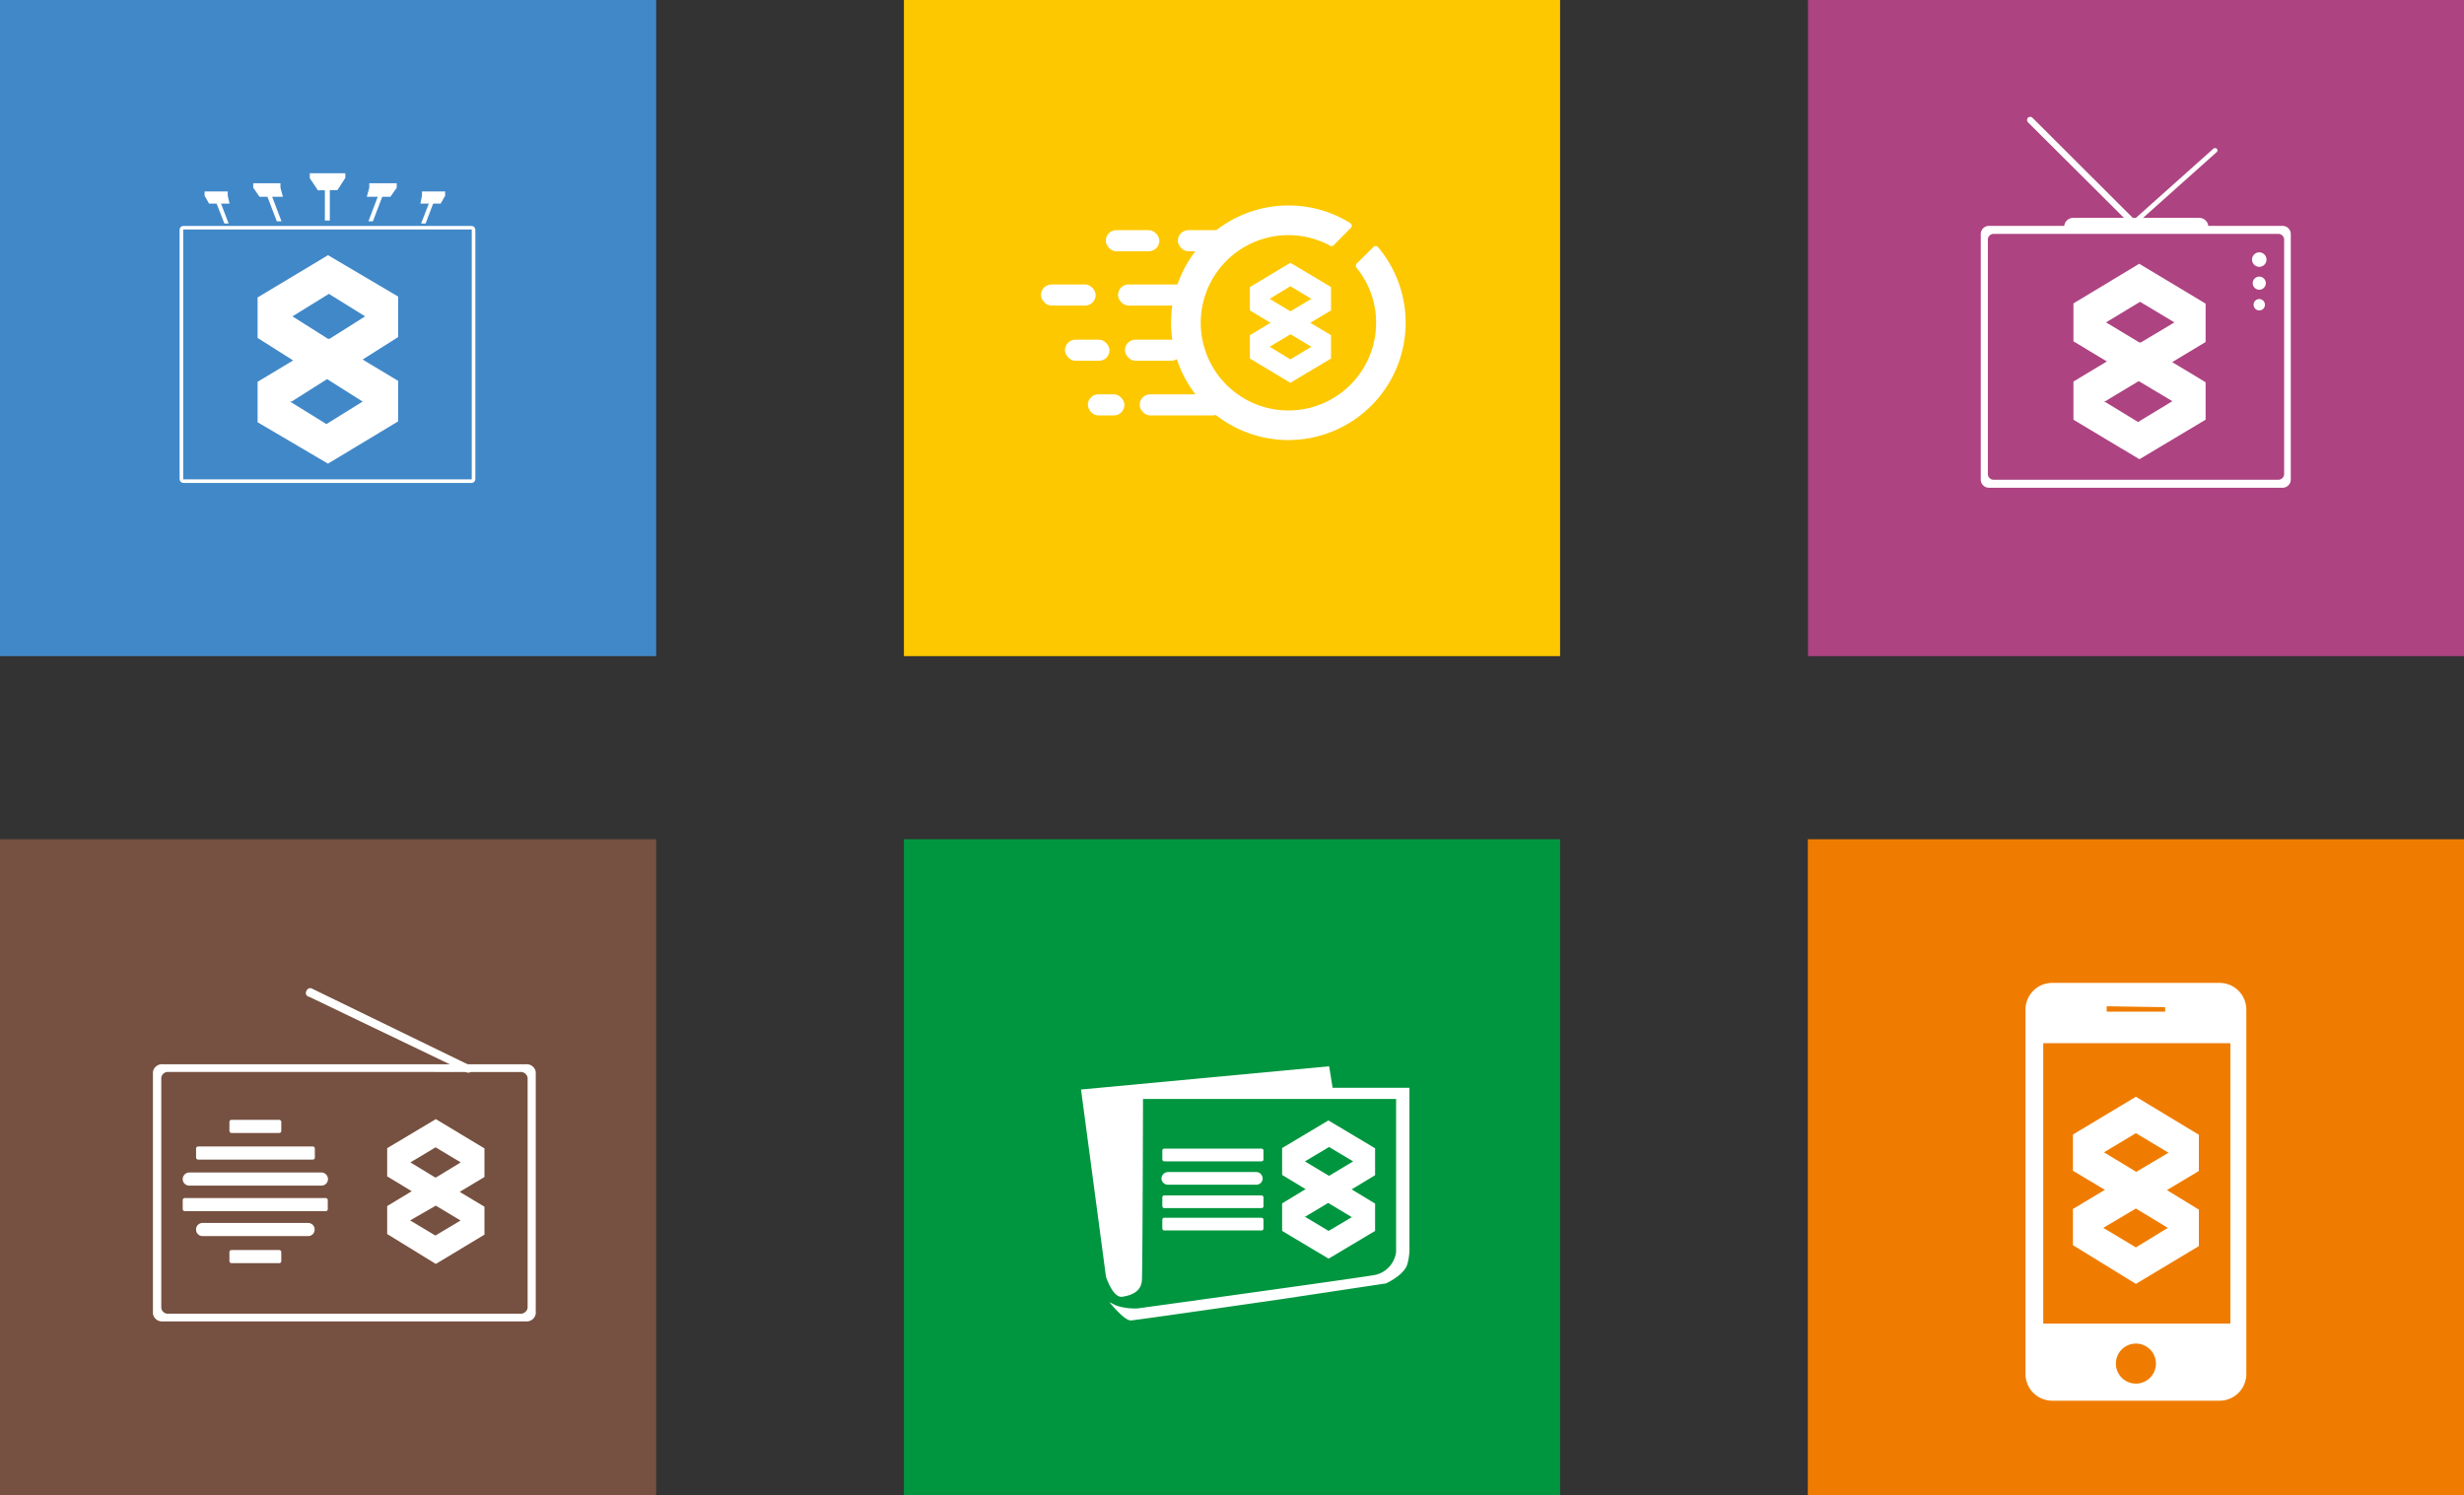 <svg xmlns="http://www.w3.org/2000/svg" viewBox="0 0 390.869 237.239">
  <rect x="0" y="0" width="390.869" height="237.239" fill="#333333" stroke="none"/>
  <defs>
    <style>
      .cls-1 {
        fill: #765040;
      }

      .cls-2, .cls-3, .cls-4, .cls-8 {
        fill: #fff;
      }

      .cls-2, .cls-3, .cls-7, .cls-8 {
        fill-rule: evenodd;
      }

      .cls-10, .cls-3, .cls-8 {
        stroke: #fff;
      }

      .cls-3 {
        stroke-miterlimit: 10;
      }

      .cls-3, .cls-8 {
        stroke-width: 0.3px;
      }

      .cls-5 {
        fill: #00963f;
      }

      .cls-6 {
        fill: #ef7c00;
      }

      .cls-7 {
        fill: #ad4381;
      }

      .cls-8 {
        stroke-miterlimit: 2.61;
      }

      .cls-9 {
        fill: #4188c8;
      }

      .cls-10 {
        fill: none;
        stroke-miterlimit: 22.93;
        stroke-width: 0.57px;
      }

      .cls-11 {
        fill: #fdc800;
      }
    </style>
  </defs>
  <g id="Collab" transform="translate(-744.131 -1633)">
    <g id="Group_46" data-name="Group 46" transform="translate(744.131 1766.146)">
      <g id="Logos-04" transform="translate(0 0)">
        <rect id="Rectangle_60" data-name="Rectangle 60" class="cls-1" width="104.093" height="104.093" transform="translate(0 0)"/>
        <path id="Path_53" data-name="Path 53" class="cls-2" d="M24.456,11.77,16.74,16.379h0v4.472h0l3.892,2.356L16.74,25.563h0V30h0l7.716,4.745L32.171,30.1h0V25.665h0l-3.926-2.356,3.926-2.356h0V16.413h0Zm-4.1,16.08,4.1-2.356h0l3.926,2.356-3.994,2.39-3.994-2.39Zm3.994-6.828h0l-3.926-2.39,3.994-2.39,3.994,2.39-3.926,2.39Z" transform="translate(44.678 32.632)"/>
        <path id="Path_54" data-name="Path 54" class="cls-3" d="M7.334,9.276h57.56a1.3,1.3,0,0,1,1.434,1.092V48.674a1.3,1.3,0,0,1-1.434,1.092H7.334A1.3,1.3,0,0,1,5.9,48.674V10.369A1.3,1.3,0,0,1,7.334,9.276Zm.922.922a1.195,1.195,0,0,0-1.331,1.058v36.53a1.195,1.195,0,0,0,1.331,1.058H63.972a1.263,1.263,0,0,0,1.366-1.058V11.256A1.263,1.263,0,0,0,63.972,10.2Z" transform="translate(18.51 26.574)"/>
        <path id="Path_55" data-name="Path 55" class="cls-2" d="M14.015,5.708l24.99,12.154a.58.58,0,0,1,.273.785h0a.615.615,0,0,1-.819.307L13.5,6.972a.615.615,0,0,1-.41-.99h0a.615.615,0,0,1,.922-.273Z" transform="translate(35.556 18.025)"/>
        <rect id="Rectangle_61" data-name="Rectangle 61" class="cls-4" width="8.228" height="2.083" rx="0.31" transform="translate(36.393 44.515)"/>
        <rect id="Rectangle_62" data-name="Rectangle 62" class="cls-4" width="18.845" height="2.083" rx="0.31" transform="translate(31.102 48.74)"/>
        <path id="Path_56" data-name="Path 56" class="cls-2" d="M8.3,14.24H29.226A1.058,1.058,0,0,1,30.284,15.3h0a1.024,1.024,0,0,1-1.058,1.024H8.3A1.024,1.024,0,0,1,7.24,15.3h0A1.058,1.058,0,0,1,8.3,14.24Z" transform="translate(21.745 38.624)"/>
        <rect id="Rectangle_63" data-name="Rectangle 63" class="cls-4" width="23.01" height="2.083" rx="0.31" transform="translate(28.985 56.92)"/>
        <path id="Path_57" data-name="Path 57" class="cls-2" d="M8.885,16.61H25.647a1.024,1.024,0,0,1,1.024,1.058h0a1.024,1.024,0,0,1-1.024,1.024H8.885A1.024,1.024,0,0,1,7.86,17.668h0A1.024,1.024,0,0,1,8.885,16.61Z" transform="translate(23.241 44.265)"/>
        <rect id="Rectangle_64" data-name="Rectangle 64" class="cls-4" width="8.228" height="2.083" rx="0.31" transform="translate(36.393 65.168)"/>
      </g>
      <g id="Logos-05" transform="translate(143.388 0)">
        <rect id="Rectangle_65" data-name="Rectangle 65" class="cls-5" width="104.093" height="104.093" transform="translate(0 0)"/>
        <path id="Path_58" data-name="Path 58" class="cls-2" d="M46.363,9.37,7,13.057l3.96,29.7s1.092,3.414,2.595,3.175,3-.819,3.107-2.663.171-28.712.171-28.712H56.981V38.833a4.268,4.268,0,0,1-3.414,3.653c-3.107.546-37.554,5.292-37.554,5.292a9.422,9.422,0,0,1-3.414-.444l-1.092-.546s2.356,2.97,3.414,2.9,24.137-3.414,24.137-3.414l16.319-2.458s2.97-1.331,3.414-3.141a9.389,9.389,0,0,0,.307-2.765V12.784H46.91Z" transform="translate(21.096 26.649)"/>
        <path id="Path_59" data-name="Path 59" class="cls-2" d="M23.784,11.86l-7.374,4.4h0v4.267h0l3.721,2.253L16.41,25.038h0v4.37h0l7.374,4.4,7.374-4.4h0V25.072h0l-3.721-2.253,3.721-2.253h0V16.3h0l-7.374-4.4ZM19.961,27.223l3.755-2.253h0l3.755,2.253-3.687,2.185-3.824-2.287Zm3.824-6.589h0l-3.755-2.253,3.824-2.287,3.824,2.287-3.755,2.253Z" transform="translate(43.588 32.729)"/>
        <rect id="Rectangle_66" data-name="Rectangle 66" class="cls-4" width="16.046" height="2.014" rx="0.29" transform="translate(40.993 49.085)"/>
        <path id="Path_60" data-name="Path 60" class="cls-2" d="M11.724,14.24H25.756a1.024,1.024,0,0,1,.99,1.024h0a.99.99,0,0,1-.99.99H11.724a1.024,1.024,0,0,1-1.024-.99h0A1.058,1.058,0,0,1,11.724,14.24Z" transform="translate(30.159 38.555)"/>
        <rect id="Rectangle_67" data-name="Rectangle 67" class="cls-4" width="16.046" height="2.014" rx="0.29" transform="translate(40.993 56.504)"/>
        <rect id="Rectangle_68" data-name="Rectangle 68" class="cls-4" width="16.046" height="2.014" rx="0.29" transform="translate(40.993 60.048)"/>
      </g>
      <g id="Logos-03" transform="translate(286.776 0)">
        <rect id="Rectangle_59" data-name="Rectangle 59" class="cls-6" width="104.093" height="104.093" transform="translate(0 0)"/>
        <path id="Path_51" data-name="Path 51" class="cls-2" d="M13.335,5.72H39.878a4.245,4.245,0,0,1,4.245,4.245V67.76a4.245,4.245,0,0,1-4.245,4.245H13.335A4.245,4.245,0,0,1,9.09,67.76V9.965A4.245,4.245,0,0,1,13.335,5.72Zm-1.427,9.561V59.768H41.59V15.281Zm14.7,47.662a3.175,3.175,0,1,0,3.175,3.175,3.175,3.175,0,0,0-3.175-3.175ZM21.969,9.43v.856h9.276V9.573Z" transform="translate(25.44 17.068)"/>
        <path id="Path_52" data-name="Path 52" class="cls-2" d="M21.189,10.85,11.2,16.843h0v5.744h0l5.066,3.032L11.2,28.652h0V34.4h0l9.989,6.136,9.989-5.993h0V28.759h0l-5.066-3.1,5.066-3.032h0V16.879h0Zm-5.173,20.8,5.173-3.068h0l5.066,3.068-5.066,3.1-5.173-3.1Zm5.173-8.919h0l-5.066-3.068,5.066-3.032,5.173,3.1L21.189,22.8Z" transform="translate(30.857 30.002)"/>
      </g>
    </g>
    <g id="Group_45" data-name="Group 45" transform="translate(744.131 1633)">
      <g id="Logos-01" transform="translate(286.776 0)">
        <path id="Path_32" data-name="Path 32" class="cls-7" d="M-.427-.47H103.634V103.623H-.427V-.254S-.5-.47-.427-.47Z" transform="translate(0.459 0.47)"/>
        <path id="Path_33" data-name="Path 33" class="cls-2" d="M20.257,10.66a1.147,1.147,0,1,1-1.147,1.147A1.147,1.147,0,0,1,20.257,10.66Z" transform="translate(51.36 29.376)"/>
        <path id="Path_34" data-name="Path 34" class="cls-2" d="M20.179,11.73a1.039,1.039,0,1,1-1.039,1.039,1.039,1.039,0,0,1,1.039-1.039Z" transform="translate(51.437 32.155)"/>
        <path id="Path_35" data-name="Path 35" class="cls-2" d="M20.076,12.72a.9.9,0,1,1-.9.9A.9.9,0,0,1,20.076,12.72Z" transform="translate(51.54 34.726)"/>
        <path id="Path_36" data-name="Path 36" class="cls-8" d="M8.317,9.51H54.9a1.147,1.147,0,0,1,1.147,1.111V49.608A1.147,1.147,0,0,1,54.9,50.755H8.317A1.147,1.147,0,0,1,7.17,49.608V10.621A1.147,1.147,0,0,1,8.317,9.51Zm.788.968a1.075,1.075,0,0,0-1.111,1.075v37.16a1.075,1.075,0,0,0,1.111,1.075H54.184a1.075,1.075,0,0,0,1.111-1.075V11.553a1.075,1.075,0,0,0-1.111-1.075Z" transform="translate(20.418 26.475)"/>
        <path id="Path_37" data-name="Path 37" class="cls-2" d="M21.693,11.14,11.23,17.447h0v6.02h0l5.3,3.189-5.3,3.189h0V35.9h0l10.463,6.271,10.5-6.271h0V29.953h0l-5.3-3.189,5.3-3.189h0V17.483h0l-10.5-6.307ZM16.283,32.963l5.3-3.189h0l5.339,3.189-5.447,3.3-5.411-3.3Zm5.411-9.317h0l-5.3-3.189L21.8,17.2l5.447,3.261-5.339,3.189Z" transform="translate(30.91 30.686)"/>
        <path id="Path_38" data-name="Path 38" class="cls-2" d="M10.045,4.819l16.376,16.34a.466.466,0,0,1,0,.717h0a.5.5,0,0,1-.681,0L9.329,5.535a.538.538,0,0,1,0-.717h0a.538.538,0,0,1,.717,0Z" transform="translate(25.591 13.862)"/>
        <path id="Path_39" data-name="Path 39" class="cls-2" d="M26.946,6.169,13.867,17.851a.287.287,0,0,0,0,.5h0a.43.43,0,0,0,.573,0L27.519,6.671a.358.358,0,0,0,0-.5h0A.43.43,0,0,0,26.946,6.169Z" transform="translate(37.369 17.438)"/>
        <path id="Path_40" data-name="Path 40" class="cls-2" d="M10.831,10.824a.681.681,0,0,1,0-.287h0a1.433,1.433,0,0,1,1.4-1.4H32.3a1.433,1.433,0,0,1,1.4,1.4h0a.681.681,0,0,1,0,.287Z" transform="translate(29.836 25.428)"/>
      </g>
      <g id="Logos-02" transform="translate(0 0)">
        <rect id="Rectangle_56" data-name="Rectangle 56" class="cls-9" width="104.093" height="104.093" transform="translate(0 0)"/>
        <path id="Path_41" data-name="Path 41" class="cls-2" d="M22.036,10.73,10.87,17.437h0v6.422h0l5.637,3.568L10.87,30.815h0v6.422h0L22.036,43.8l11.131-6.707h0V30.673h0L27.53,27.283l5.637-3.568h0V17.294h0ZM16.257,33.955l5.637-3.568h0l5.637,3.568-5.744,3.568-5.779-3.568ZM22.036,24h0L16.4,20.434l5.779-3.568,5.744,3.568L22.286,24Z" transform="translate(29.994 29.755)"/>
        <rect id="Rectangle_57" data-name="Rectangle 57" class="cls-10" width="46.342" height="40.206" rx="0.31" transform="translate(28.776 36.126)"/>
        <path id="Path_42" data-name="Path 42" class="cls-2" d="M8.72,8.22h.714l1.641,4.317H10.4Z" transform="translate(25.193 22.926)"/>
        <path id="Path_43" data-name="Path 43" class="cls-2" d="M11.975,8.688h0l.285,1.249H9.014L8.3,8.688h0V8.01h3.675Z" transform="translate(24.154 22.365)"/>
        <path id="Path_44" data-name="Path 44" class="cls-2" d="M11.14,8.07h.749l1.712,4.5h-.749Z" transform="translate(31.052 22.534)"/>
        <path id="Path_45" data-name="Path 45" class="cls-2" d="M14.877,8.364h0l.392,1.427h-3.71l-1-1.427h0V7.65h4.317Z" transform="translate(29.611 21.422)"/>
        <rect id="Rectangle_58" data-name="Rectangle 58" class="cls-4" width="0.785" height="4.888" transform="translate(51.534 30.098)"/>
        <path id="Path_46" data-name="Path 46" class="cls-2" d="M13.19,7.959h0V7.21h5.637v.785h-.036L17.578,9.886l-3.1.036L13.19,7.995h0V7.959Z" transform="translate(35.953 20.272)"/>
        <path id="Path_47" data-name="Path 47" class="cls-2" d="M20.685,8.22h-.678L18.33,12.537h.714Z" transform="translate(48.469 22.926)"/>
        <path id="Path_48" data-name="Path 48" class="cls-2" d="M18.56,8.688h0l-.25,1.249h3.211l.714-1.249h0V8.01H18.56Z" transform="translate(48.378 22.365)"/>
        <path id="Path_49" data-name="Path 49" class="cls-2" d="M18.316,8.07H17.6l-1.712,4.5H16.6Z" transform="translate(42.557 22.534)"/>
        <path id="Path_50" data-name="Path 50" class="cls-2" d="M16.222,8.364h0L15.83,9.791h3.746l1-1.427h0V7.65H16.222Z" transform="translate(42.357 21.422)"/>
      </g>
      <g id="Group_44" data-name="Group 44" transform="translate(143.388 0)">
        <g id="Group_41" data-name="Group 41" transform="translate(0 0)">
          <g id="Layer_1" data-name="Layer 1">
            <g id="Group_40" data-name="Group 40">
              <rect id="Rectangle_69" data-name="Rectangle 69" class="cls-11" width="104.093" height="104.093"/>
            </g>
          </g>
        </g>
        <g id="ad8ooh" transform="translate(21.745 32.598)">
          <g id="_2145295857520" transform="translate(0 0)">
            <g id="Group_39" data-name="Group 39" transform="translate(0 3.914)">
              <rect id="Rectangle_48" data-name="Rectangle 48" class="cls-4" width="8.926" height="3.351" rx="1.675" transform="translate(21.709)"/>
              <rect id="Rectangle_49" data-name="Rectangle 49" class="cls-4" width="8.503" height="3.351" rx="1.675" transform="translate(10.277)"/>
              <rect id="Rectangle_50" data-name="Rectangle 50" class="cls-4" width="11.178" height="3.351" rx="1.675" transform="translate(12.22 8.616)"/>
              <rect id="Rectangle_51" data-name="Rectangle 51" class="cls-4" width="8.672" height="3.351" rx="1.675" transform="translate(0 8.616)"/>
              <rect id="Rectangle_52" data-name="Rectangle 52" class="cls-4" width="7.067" height="3.351" rx="1.675" transform="translate(3.801 17.373)"/>
              <rect id="Rectangle_53" data-name="Rectangle 53" class="cls-4" width="9.01" height="3.351" rx="1.675" transform="translate(13.318 17.373)"/>
              <rect id="Rectangle_54" data-name="Rectangle 54" class="cls-4" width="13.262" height="3.351" rx="1.675" transform="translate(15.655 26.045)"/>
              <rect id="Rectangle_55" data-name="Rectangle 55" class="cls-4" width="5.8" height="3.351" rx="1.675" transform="translate(7.433 26.045)"/>
            </g>
            <path id="Path_30" data-name="Path 30" class="cls-2" d="M751.612,0a18.426,18.426,0,0,1,9.8,2.788c.028,0,.028,0,.028.028a.463.463,0,0,1,.225.422.481.481,0,0,1-.2.366L758.82,6.279h0a.5.5,0,0,1-.366.169.456.456,0,0,1-.254-.084h0a13.908,13.908,0,1,0,7.321,12.248,13.806,13.806,0,0,0-3.1-8.729h0a.515.515,0,0,1,.028-.676h0l2.619-2.59a.473.473,0,0,1,.394-.169.457.457,0,0,1,.394.2A18.607,18.607,0,1,1,751.612,0Z" transform="translate(-712.361)"/>
            <path id="Path_31" data-name="Path 31" class="cls-2" d="M1183.42,323l-6.391,3.829H1177v.028h0v3.689h0v.056l.028-.028,3.238,1.943-3.238,1.943-.028-.028v.056h0v3.689h0v.056l.028-.028,6.391,3.829,6.42-3.829.028.028v-.056h0v-3.689h0v-.056l-.028.028-3.266-1.943,3.266-1.943.028.028v-.056h0v-3.689h0v-.028h-.028Zm-3.294,13.318,3.238-1.943.056.028.085-.028,3.238,1.943-3.323,2Zm3.294-5.688.085.028,3.238-1.943-3.323-2-3.294,2,3.238,1.943Z" transform="translate(-1143.859 -313.905)"/>
          </g>
        </g>
      </g>
    </g>
  </g>
</svg>
